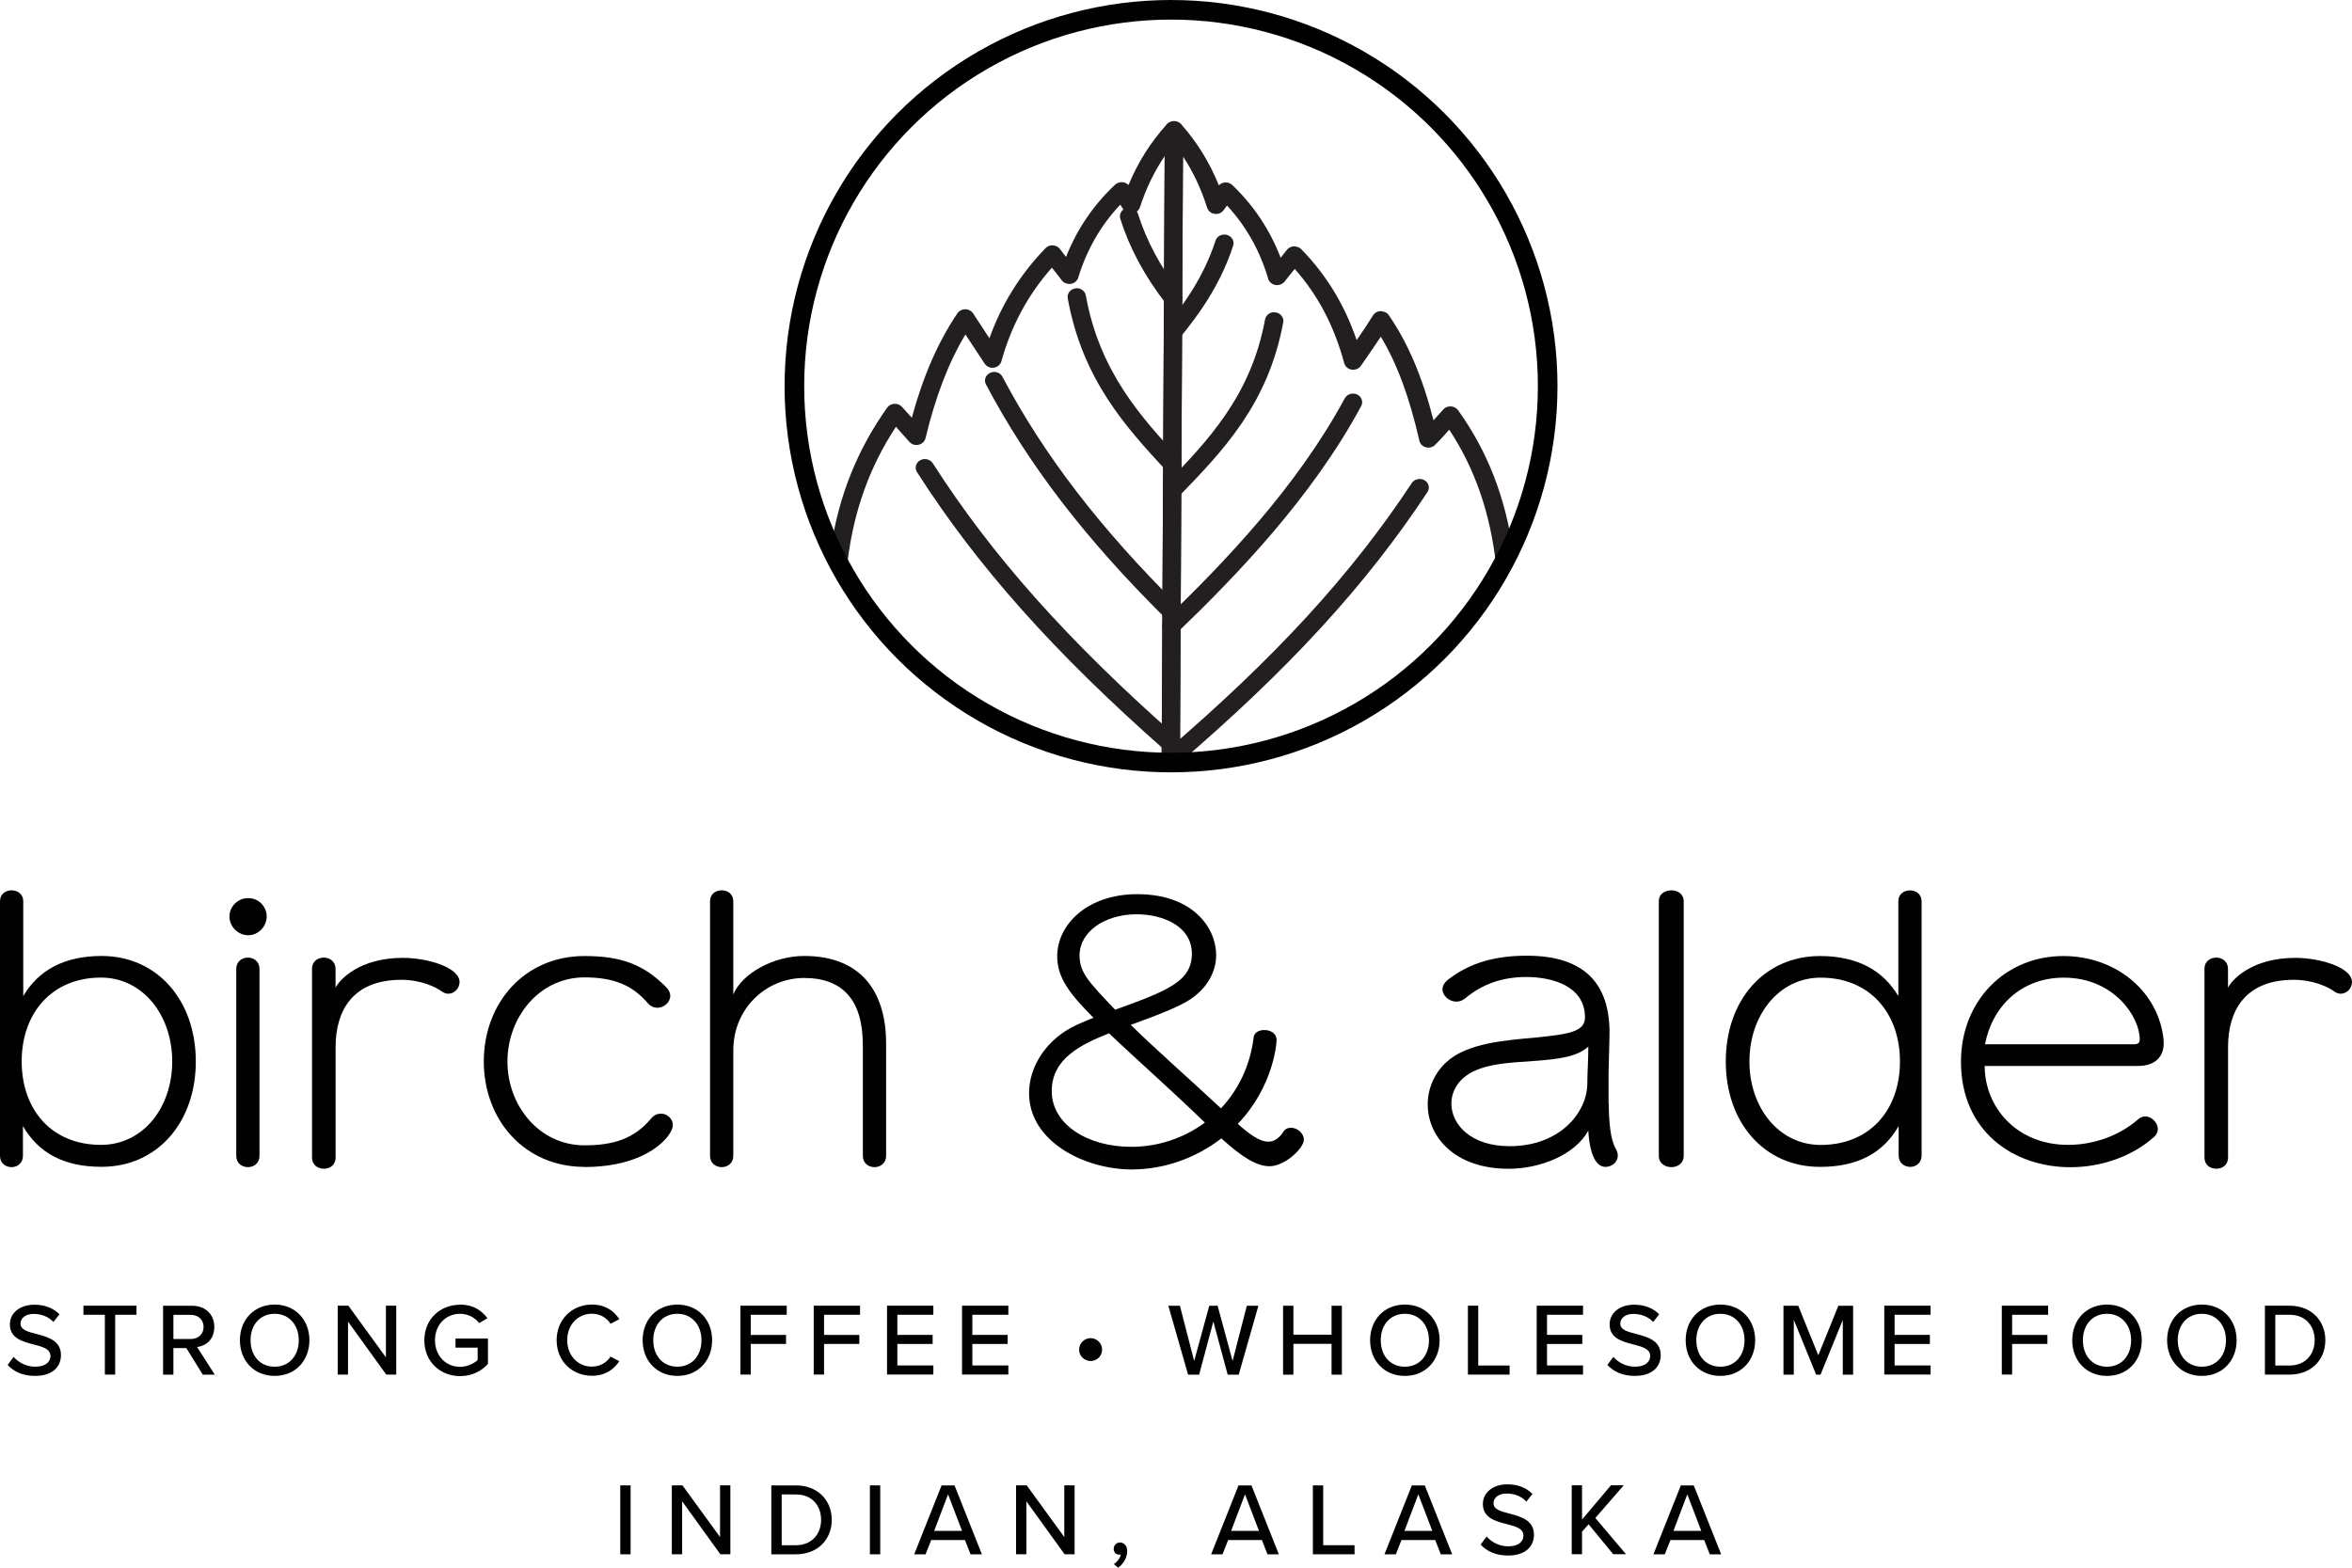 <?xml version="1.0" encoding="UTF-8"?>
<svg id="Layer_1" data-name="Layer 1" xmlns="http://www.w3.org/2000/svg" xmlns:xlink="http://www.w3.org/1999/xlink" viewBox="0 0 360 240.01">
  <defs>
    <style>
      .cls-1 {
        fill: none;
        stroke: #010101;
        stroke-miterlimit: 10;
        stroke-width: 3px;
      }

      .cls-2 {
        clip-path: url(#clippath);
      }

      .cls-3 {
        fill: #231f20;
      }

      .cls-4 {
        fill: #010101;
      }
    </style>
    <clipPath id="clippath">
      <ellipse class="cls-1" cx="179.24" cy="59.12" rx="57.65" ry="57.62"/>
    </clipPath>
  </defs>
  <g>
    <g>
      <path class="cls-4" d="M0,137.98c0-1.14,.89-1.68,1.78-1.68s1.78,.55,1.78,1.68v14.51c2.33-3.96,6.29-6.14,11.99-6.14,8.47,0,14.42,6.74,14.42,16.14s-5.94,16.14-14.42,16.14c-5.8,0-9.66-2.13-12.04-6.24v4.56c0,1.14-.89,1.73-1.73,1.73-.89,0-1.78-.59-1.78-1.73v-38.97Zm26.36,24.51c0-7.08-4.51-12.83-10.9-12.83-7.58,0-12.14,5.5-12.14,12.83s4.51,12.78,12.14,12.78c6.39,0,10.9-5.65,10.9-12.78Z"/>
      <path class="cls-4" d="M35.12,140.31c0-1.54,1.29-2.82,2.88-2.82s2.82,1.29,2.82,2.82-1.29,2.87-2.82,2.87-2.88-1.29-2.88-2.87Zm1.04,8.02c0-1.14,.89-1.73,1.78-1.73s1.78,.59,1.78,1.73v28.62c0,1.14-.89,1.73-1.78,1.73s-1.78-.59-1.78-1.73v-28.62Z"/>
      <path class="cls-4" d="M47.75,148.33c0-1.14,.89-1.73,1.83-1.73,.89,0,1.78,.59,1.78,1.73v2.87c.64-1.24,3.67-4.56,10.31-4.56,3.72,0,8.67,1.44,8.67,3.71,0,.94-.79,1.78-1.73,1.78-.3,0-.64-.1-.99-.35-.84-.64-3.17-1.78-6.19-1.78-7.58,0-10.06,4.9-10.06,10.25v16.94c0,1.19-.89,1.73-1.78,1.73-.94,0-1.83-.54-1.83-1.73v-28.87Z"/>
      <path class="cls-4" d="M89.46,178.64c-9.22,0-15.41-7.23-15.41-16.14s6.19-16.14,15.41-16.14c5.6,0,9.07,1.29,12.49,4.75,.45,.45,.64,.89,.64,1.34,0,.99-.94,1.83-1.98,1.83-.49,0-1.04-.2-1.49-.74-2.33-2.72-5.2-3.91-9.66-3.91-6.94,0-11.79,6.14-11.79,12.88s4.85,12.83,11.79,12.83c4.51,0,7.63-1.04,10.21-4.11,.45-.55,.99-.74,1.49-.74,.99,0,1.83,.79,1.83,1.78,0,1.54-3.76,6.39-13.53,6.39Z"/>
      <path class="cls-4" d="M132.06,159.92c0-6.74-3.02-10.2-8.97-10.2s-10.85,4.8-10.85,11.04v16.19c0,1.14-.89,1.73-1.78,1.73s-1.78-.59-1.78-1.73v-38.97c0-1.14,.89-1.68,1.78-1.68s1.78,.55,1.78,1.68v14.26c1.34-3.22,6.15-5.89,10.85-5.89,8.52,0,12.54,5.25,12.54,13.42v17.18c0,1.14-.89,1.73-1.78,1.73s-1.78-.59-1.78-1.73v-17.04Z"/>
      <path class="cls-4" d="M173.32,179.04c-7.38,0-15.81-4.31-15.81-11.69,0-4.21,2.78-8.37,7.29-10.45,.79-.35,1.68-.74,2.57-1.09-3.81-3.81-5.55-6.24-5.55-9.41,0-4.9,4.66-9.51,12.24-9.51,8.57,0,12.09,5.2,12.09,9.31,0,3.02-1.88,5.89-5.35,7.58-2.38,1.19-5.05,2.13-7.73,3.12,4.11,4.01,8.92,8.22,13.82,12.78,2.58-2.77,4.46-6.44,5-10.9,.1-.74,.84-1.09,1.63-1.09,.94,0,1.88,.5,1.88,1.54,0,.35-.4,7.03-5.94,12.83,1.83,1.63,3.37,2.72,4.66,2.72,.84,0,1.63-.45,2.33-1.54,.3-.45,.74-.59,1.14-.59,.99,0,1.98,.84,1.98,1.83,0,1.29-2.88,4.06-5.25,4.06-1.98,0-4.21-1.39-7.38-4.26-3.96,3.07-8.87,4.75-13.62,4.75Zm-3.57-20.85c-4.31,1.73-8.77,3.86-8.77,8.86s5.35,8.52,12.19,8.52c4.01,0,7.98-1.29,11.25-3.71-5.15-5-10.36-9.56-14.67-13.67Zm12.68-12.18c0-4.31-4.56-6.04-8.47-6.04-4.86,0-8.72,2.67-8.72,6.29,0,2.62,1.34,4.01,5.45,8.32,7.93-2.87,11.74-4.31,11.74-8.57Z"/>
      <path class="cls-4" d="M246.23,168.89c.05,2.97,.25,5.55,1.09,6.98,.2,.35,.3,.69,.3,1.04,0,1.04-.94,1.73-1.88,1.73-2.23,0-2.58-4.36-2.63-5.55-2.08,3.76-7.43,5.84-12.19,5.84-8.32,0-12.39-4.95-12.39-9.85,0-2.33,.94-4.7,2.82-6.44,3.17-2.97,9.02-3.37,13.77-3.81,5-.5,7.48-.89,7.48-3.07,0-4.85-5.1-6.19-8.97-6.19-3.62,0-6.69,1.04-9.37,3.27-.4,.35-.89,.5-1.34,.5-1.09,0-2.13-.89-2.13-1.88,0-.5,.25-.99,.79-1.44,3.42-2.67,7.33-3.71,12.14-3.71,8.82,0,12.64,4.31,12.64,11.79v.15l-.15,5.94v4.7Zm-3.27-3.22c0-1.44,.15-3.32,.15-5.45-1.68,1.58-4.71,1.93-7.98,2.18-4.16,.3-8.72,.4-11.25,2.72-1.14,1.04-1.73,2.43-1.73,3.81,0,3.22,2.97,6.54,8.92,6.54,7.63,0,11.89-5.1,11.89-9.66v-.15Z"/>
      <path class="cls-4" d="M253.9,137.98c0-1.14,.94-1.68,1.93-1.68,.94,0,1.88,.55,1.88,1.68v38.97c0,1.14-.94,1.73-1.88,1.73-.99,0-1.93-.59-1.93-1.73v-38.97Z"/>
      <path class="cls-4" d="M290.61,172.4c-2.38,4.11-6.24,6.24-12.04,6.24-8.47,0-14.42-6.69-14.42-16.14s5.95-16.14,14.42-16.14c5.7,0,9.66,2.18,11.99,6.14v-14.51c0-1.14,.89-1.68,1.78-1.68s1.78,.55,1.78,1.68v38.92c0,1.14-.89,1.73-1.73,1.73-.89,0-1.78-.59-1.78-1.73v-4.51Zm.2-9.9c0-7.33-4.56-12.83-12.14-12.83-6.39,0-10.9,5.75-10.9,12.83s4.51,12.78,10.9,12.78c7.63,0,12.14-5.45,12.14-12.78Z"/>
      <path class="cls-4" d="M331.18,159.72c0,1.98-1.24,3.47-3.92,3.47h-23.48c0,6.24,4.8,12.08,12.78,12.08,3.86,0,7.83-1.39,10.7-3.91,.35-.3,.74-.45,1.09-.45,.99,0,1.93,.99,1.93,1.93,0,.45-.2,.89-.6,1.24-3.42,3.02-8.12,4.61-12.78,4.61-8.72,0-16.75-5.5-16.75-16.14,0-9.41,6.84-16.19,15.66-16.19,8.13,0,14.67,5.5,15.36,12.92v.45Zm-4.56,.15c.79,0,.89-.35,.89-.79,0-3.32-3.86-9.41-11.64-9.41-6.49,0-10.95,4.41-12.04,10.2h22.79Z"/>
      <path class="cls-4" d="M337.41,148.33c0-1.14,.89-1.73,1.83-1.73,.89,0,1.78,.59,1.78,1.73v2.87c.64-1.24,3.67-4.56,10.31-4.56,3.72,0,8.67,1.44,8.67,3.71,0,.94-.79,1.78-1.73,1.78-.3,0-.64-.1-.99-.35-.84-.64-3.17-1.78-6.19-1.78-7.58,0-10.06,4.9-10.06,10.25v16.94c0,1.19-.89,1.73-1.78,1.73-.94,0-1.83-.54-1.83-1.73v-28.87Z"/>
    </g>
    <g>
      <g class="cls-2">
        <g>
          <g>
            <path class="cls-3" d="M179.03,152.14s-.05,0-.08,0c-19.55-1.88-36.14-7.19-49.28-15.77-.21-.14-.32-.36-.29-.58,.03-.22,.2-.42,.44-.5,.57-.21,1.14-.39,1.71-.53-3.63-2.15-6.65-4.66-9.19-7.64-.14-.17-.18-.39-.1-.59,.09-.19,.28-.35,.51-.4,.81-.17,1.61-.28,2.41-.38-3.36-4.72-5.5-10.4-6.33-16.9-.03-.2,.06-.41,.24-.55,.18-.14,.44-.19,.65-.14,.83,.19,1.72,.37,2.64,.55-1.72-7.64-1.55-15.77,.5-24.81,.04-.19,.18-.35,.38-.44,.19-.1,.42-.1,.63,0,.79,.32,1.58,.6,2.37,.89,.49,.18,.99,.36,1.48,.55,1.13-8.3,3.96-15.54,8.63-22.1,.13-.17,.34-.29,.57-.3,.24,0,.46,.08,.61,.24l.45,.49c.65,.72,1.3,1.44,1.92,2.12,1.75-6.86,4.12-12.44,7.22-17.02,.13-.2,.36-.31,.62-.31h0c.25,0,.49,.12,.62,.31,.74,1.11,1.44,2.18,2.14,3.25,.38,.59,.76,1.17,1.14,1.76,1.83-5.7,4.74-10.58,8.89-14.89,.14-.15,.35-.24,.59-.22,.23,.01,.44,.12,.56,.29,.44,.58,.87,1.12,1.3,1.66,.13,.17,.27,.34,.41,.51,1.63-4.63,4.24-8.64,7.76-11.93,.16-.15,.4-.23,.63-.19,.23,.03,.44,.16,.54,.35,.17,.31,.37,.59,.57,.88,1.46-3.94,3.5-7.32,6.21-10.3,.19-.21,.52-.3,.8-.2,.29,.09,.49,.33,.49,.6l-.66,131.64c0,.18-.09,.35-.24,.47-.14,.1-.3,.16-.48,.16Zm-47.41-16.1c12.58,7.93,28.28,12.89,46.7,14.76l.64-129c-2.24,2.82-3.92,6.02-5.13,9.72-.09,.25-.34,.43-.63,.45-.32,.04-.58-.12-.72-.35-.2-.36-.44-.69-.67-1.01-.08-.12-.17-.23-.25-.35-3.34,3.33-5.75,7.38-7.18,12.06-.07,.24-.3,.42-.58,.46-.28,.03-.57-.07-.72-.27-.42-.56-.84-1.08-1.26-1.61-.26-.33-.52-.65-.78-.98-4.03,4.37-6.79,9.36-8.43,15.22-.07,.25-.31,.44-.6,.48-.3,.04-.58-.09-.73-.31-.7-1.05-1.36-2.07-2.03-3.09-.49-.76-.99-1.52-1.5-2.29-2.91,4.57-5.13,10.15-6.76,17.01-.06,.24-.27,.43-.55,.48-.28,.06-.56-.03-.74-.23-.81-.93-1.73-1.93-2.65-2.96-4.39,6.42-7.01,13.52-8,21.66-.02,.2-.16,.38-.36,.48-.19,.1-.44,.12-.66,.02-.78-.31-1.56-.6-2.34-.88-.53-.19-1.05-.38-1.58-.59-1.94,8.93-1.97,16.95-.1,24.49,.05,.21-.02,.43-.2,.58-.18,.15-.44,.21-.67,.17-.94-.19-1.88-.38-2.76-.56,.95,6.31,3.17,11.78,6.61,16.28,.14,.18,.16,.41,.06,.61-.11,.2-.32,.34-.57,.36-.78,.08-1.53,.16-2.28,.28,2.6,2.87,5.71,5.27,9.48,7.31,.25,.14,.38,.38,.33,.64-.04,.25-.26,.46-.54,.52-.66,.14-1.27,.28-1.84,.44Z"/>
            <path class="cls-3" d="M179.03,152.83h-.04s.04-.69,.04-.69l-.05,.69c-19.76-1.9-36.45-7.24-49.68-15.89-.43-.28-.66-.76-.59-1.25,.07-.48,.41-.89,.88-1.06,.09-.03,.18-.07,.28-.1-3.12-2-5.76-4.3-8.05-6.98-.31-.37-.39-.86-.21-1.29,.18-.42,.55-.71,1-.81,.42-.09,.87-.17,1.35-.24-3.06-4.63-5.02-10.1-5.81-16.27-.06-.44,.12-.89,.5-1.18,.35-.27,.83-.37,1.25-.26,.49,.11,1.02,.22,1.57,.33-1.5-7.45-1.27-15.34,.72-24.08,.09-.4,.38-.74,.77-.91,.34-.18,.78-.18,1.18-.01,.74,.3,1.49,.57,2.24,.84l.55,.2c.08,.03,.16,.06,.24,.09,1.22-8.06,4.05-15.12,8.63-21.56,.25-.35,.66-.56,1.1-.58,.46-.04,.87,.16,1.15,.46l1.51,1.67c1.74-6.38,4.03-11.62,6.99-16,.26-.38,.7-.61,1.19-.61h0c.48,0,.94,.24,1.19,.62,.74,1.11,1.44,2.18,2.14,3.26l.37,.57c1.87-5.23,4.69-9.76,8.59-13.8,.29-.31,.72-.47,1.14-.43,.42,.02,.81,.23,1.06,.56,.31,.41,.62,.81,.94,1.21,1.68-4.26,4.21-7.97,7.51-11.06,.33-.3,.79-.44,1.22-.37,.32,.04,.62,.2,.83,.43,1.45-3.51,3.38-6.56,5.86-9.29,.38-.42,1.02-.58,1.55-.38,.55,.16,.94,.67,.94,1.25l-.66,131.64c0,.39-.19,.76-.51,1.01-.26,.2-.57,.3-.91,.3Zm-.03-1.38s.01,0,.02,0v.69s0-.69,0-.69c.03,0,.05,0,.06-.01l.63-131.57s-.05,.05-.07,.08l-.65,131.5Zm-45.61-15.13c12.07,7.26,26.94,11.87,44.24,13.72l.63-126.13c-1.58,2.33-2.83,4.9-3.78,7.82-.18,.53-.67,.89-1.24,.93-.51,.07-1.07-.2-1.36-.69-.13-.22-.27-.43-.41-.64-2.97,3.14-5.13,6.9-6.44,11.19-.15,.49-.6,.86-1.14,.94-.56,.06-1.08-.15-1.37-.54-.41-.55-.83-1.07-1.24-1.59l-.28-.35c-3.66,4.15-6.2,8.85-7.73,14.34-.15,.52-.61,.9-1.17,.97-.56,.07-1.1-.18-1.39-.62-.59-.89-1.17-1.76-1.74-2.64l-1.2-1.83c-2.6,4.34-4.6,9.56-6.11,15.89-.12,.5-.54,.89-1.08,1-.5,.12-1.04-.05-1.39-.45-.64-.73-1.34-1.5-2.06-2.3-4.04,6.14-6.46,12.9-7.4,20.63-.04,.42-.32,.8-.73,1.01-.37,.2-.84,.21-1.24,.04-.76-.3-1.53-.58-2.3-.86l-.45-.17c-.13-.05-.26-.09-.38-.14-1.75,8.51-1.73,16.17,.06,23.39,.11,.47-.05,.95-.41,1.27-.35,.29-.81,.4-1.24,.32-.61-.12-1.21-.24-1.8-.36,1.01,5.78,3.13,10.82,6.32,14.99,.31,.39,.35,.91,.12,1.36-.21,.4-.63,.68-1.11,.72-.32,.03-.63,.07-.92,.1,2.35,2.39,5.1,4.42,8.38,6.2,.51,.28,.78,.82,.68,1.36-.09,.53-.51,.95-1.08,1.06-.07,.02-.15,.03-.22,.05Zm-3.28-.42s-.03,.01-.05,.02c2.01,1.29,4.1,2.51,6.27,3.65-1.74-.93-3.44-1.92-5.08-2.95l-1.14-.72Zm1.65-1.82s.08,.05,.12,.07l1.35,.8s.06-.01,.09-.02c-.53-.27-1.05-.55-1.56-.85Zm-8.82-7.31s-.03,0-.04,0c.78,.89,1.6,1.74,2.48,2.55-.58-.56-1.15-1.13-1.69-1.73l-.75-.83Zm-3.37-17.95c.76,6.3,2.85,11.88,6.15,16.51l.61,.85s.01,0,.02,0c-3.41-4.47-5.68-10.06-6.64-16.48l-.13-.88s0,0,0,0Zm3.67,.65h.04c-1.7-7.02-1.79-14.51-.23-22.79-1.56,7.87-1.55,15.06-.02,21.87l.21,.92Zm9.96-40.09c-2.21,4.31-3.7,8.91-4.54,13.92,.87-5,2.37-9.61,4.54-13.92Zm12.08-16.56c-1.61,3.03-2.95,6.44-4.06,10.29,1.15-3.84,2.49-7.25,4.06-10.29Zm2.5-4.11l2.33,3.56c.57,.87,1.14,1.74,1.74,2.64,0,0,0,0,0,0l-1.93-2.95c-.7-1.07-1.4-2.14-2.13-3.24,0,0,0,0,0,.01Zm8.28-3.39c-1.12,1.8-2.07,3.7-2.86,5.7,.81-2,1.76-3.9,2.86-5.7Zm7.19-3.72c.12,.16,.24,.32,.36,.48,0,0,0,0,0,0l-.37-.47Zm-.43-.55s.05,.06,.07,.09l-.07-.09Zm-1.7-2.13l.84,1.06c-.28-.35-.55-.7-.83-1.07h-.01Zm6.21-4.61c-.99,1.47-1.84,3.04-2.56,4.7,.73-1.66,1.58-3.23,2.56-4.7Zm4.35-5.04l.67,.94c.29,.41,.51,.73,.71,1.07,0-.02,.01-.04,.02-.05l-.74-1.05c-.22-.31-.43-.61-.61-.94-.01,.01-.03,.02-.04,.04Zm5.84-6.74c-1.45,1.98-2.62,4.12-3.58,6.46,.99-2.35,2.17-4.49,3.58-6.46Z"/>
          </g>
          <g>
            <path class="cls-3" d="M179.05,148.22c-.28,0-.55-.15-.67-.39-.15-.32,.02-.69,.39-.82,19.92-7.12,38.79-18.16,54.57-31.93,.28-.25,.74-.24,1.02,0,.28,.25,.28,.65,0,.89-15.91,13.89-34.94,25.02-55.04,32.2-.09,.03-.18,.05-.28,.05Z"/>
            <path class="cls-3" d="M179.05,148.91h0c-.56,0-1.06-.31-1.28-.79-.15-.32-.16-.68-.03-1.01,.14-.35,.44-.62,.81-.75,19.85-7.09,38.64-18.09,54.35-31.8,.53-.48,1.38-.48,1.93,0,.28,.24,.44,.59,.44,.96,0,.37-.16,.72-.44,.97-15.98,13.95-35.09,25.13-55.26,32.33-.15,.06-.32,.09-.51,.09Zm0-1.27s-.03,.01-.04,.01l.04,.57v-.58Z"/>
          </g>
          <g>
            <path class="cls-3" d="M179.1,137.24c-.2,0-.41-.08-.55-.22-.25-.27-.22-.67,.09-.89,20.57-15.15,36.78-29.01,51.02-43.63,.26-.28,.71-.3,1.02-.07,.31,.23,.35,.62,.09,.89-14.29,14.68-30.55,28.59-51.19,43.79-.13,.1-.3,.15-.47,.15Z"/>
            <path class="cls-3" d="M179.11,137.92h-.01c-.4,0-.78-.16-1.04-.44-.26-.27-.39-.64-.35-1,.03-.36,.23-.7,.53-.93,20.54-15.12,36.72-28.97,50.93-43.56,.48-.52,1.33-.58,1.92-.14,.3,.22,.5,.57,.53,.93,.03,.36-.1,.72-.36,.98-14.32,14.71-30.61,28.65-51.27,43.86-.25,.18-.55,.28-.87,.28Z"/>
          </g>
          <g>
            <path class="cls-3" d="M179.21,116.77c-.18,0-.37-.06-.51-.19-.28-.25-.28-.65,0-.89,16.96-14.53,28.67-27.28,37.96-41.37,.2-.31,.64-.4,.99-.23,.35,.18,.47,.56,.26,.86-9.36,14.19-21.14,27.03-38.2,41.64-.14,.12-.32,.18-.51,.18Z"/>
            <path class="cls-3" d="M179.21,117.46h0c-.37,0-.72-.13-.98-.37-.28-.24-.44-.59-.43-.96,0-.37,.17-.72,.46-.96,16.91-14.48,28.58-27.2,37.83-41.22,.39-.59,1.21-.8,1.87-.47,.35,.18,.61,.49,.7,.84,.09,.35,.03,.71-.17,1.01-9.39,14.24-21.22,27.13-38.33,41.78-.26,.22-.59,.35-.95,.35Zm-.06-1.25h0s0,0,0,0Zm38.19-41.63c-3.1,4.68-6.44,9.21-10.15,13.69,3.72-4.49,7.06-9.02,10.15-13.69Z"/>
          </g>
          <g>
            <path class="cls-3" d="M179.31,96.43c-.17,0-.34-.05-.48-.16-.3-.24-.32-.63-.05-.89,8.99-8.66,20.27-20.36,27.66-34.07,.18-.32,.61-.45,.96-.3,.36,.15,.52,.53,.35,.84-7.48,13.86-18.84,25.66-27.9,34.38-.15,.14-.34,.21-.54,.21Z"/>
            <path class="cls-3" d="M179.31,97.12h0c-.34,0-.65-.11-.91-.31-.3-.24-.48-.58-.5-.95-.02-.36,.13-.72,.4-.98,8.96-8.63,20.18-20.28,27.53-33.9,.34-.62,1.14-.89,1.82-.62,.37,.15,.65,.44,.77,.79,.12,.34,.1,.7-.07,1.01-7.54,13.97-18.94,25.8-28.03,34.56-.27,.26-.63,.4-1.02,.4Zm0-1.3s-.04,.04-.06,.06l.06,.56v-.62Zm27.83-34.3l-.11,.13c-3.72,6.89-8.41,13.28-13.3,19.04,4.93-5.78,9.66-12.21,13.42-19.17Z"/>
          </g>
          <g>
            <path class="cls-3" d="M179.41,75.71c-.16,0-.33-.05-.46-.15-.31-.22-.35-.62-.09-.89,6.51-6.73,13.24-13.69,15.44-25.64,.06-.35,.44-.64,.82-.52,.4,.05,.67,.38,.6,.72-2.26,12.29-9.12,19.39-15.76,26.25-.14,.15-.35,.22-.55,.22Z"/>
            <path class="cls-3" d="M179.42,76.4h-.01c-.32,0-.62-.1-.87-.29-.3-.22-.5-.56-.53-.93-.03-.36,.1-.72,.37-.99,6.43-6.65,13.09-13.54,15.25-25.28,.07-.37,.3-.7,.63-.91,.32-.2,.71-.25,1.07-.15,.29,.03,.65,.24,.87,.55,.2,.28,.28,.63,.21,.96-2.3,12.5-9.23,19.67-15.94,26.6-.26,.27-.64,.43-1.04,.43Zm0-1.31s-.04,.04-.06,.06l.05,.56v-.62Zm15.63-25.98c-1.48,7.82-4.8,13.52-8.74,18.39,3.96-4.88,7.3-10.57,8.74-18.39Z"/>
          </g>
          <g>
            <path class="cls-3" d="M179.53,51.46c-.14,0-.29-.04-.42-.12-.32-.2-.4-.6-.16-.88,2.63-3.2,5.88-7.62,7.76-13.41,.11-.33,.51-.51,.89-.44,.38,.1,.61,.45,.5,.78-1.94,5.98-5.29,10.51-7.98,13.8-.14,.17-.36,.26-.59,.26Z"/>
            <path class="cls-3" d="M179.53,52.15h0c-.28,0-.55-.08-.78-.23-.33-.21-.55-.53-.61-.9-.06-.36,.05-.72,.28-1,2.59-3.16,5.8-7.52,7.63-13.18,.21-.66,.93-1.05,1.68-.9,.42,.11,.74,.35,.92,.68,.17,.31,.21,.66,.1,.99-1.98,6.09-5.37,10.7-8.11,14.03-.26,.32-.68,.51-1.12,.51Zm0-1.31s-.03,.04-.05,.06l.05,.57v-.63Zm7.92-13.65c-1.89,5.66-4.97,10-7.56,13.21,2.6-3.21,5.73-7.56,7.56-13.21Z"/>
          </g>
          <g>
            <path class="cls-3" d="M179.05,147.34c-.12,0-.24-.03-.35-.08-16.55-8.24-36.05-18.59-55.17-32.93-.3-.23-.34-.63-.08-.89,.26-.27,.72-.3,1.02-.07,19.03,14.27,38.45,24.59,54.94,32.8,.35,.17,.47,.55,.27,.86-.13,.21-.38,.32-.63,.32Z"/>
            <path class="cls-3" d="M179.05,148.03c-.24,0-.47-.06-.67-.16-16.56-8.24-36.09-18.61-55.26-32.99-.31-.23-.5-.57-.53-.94-.03-.36,.11-.72,.37-.98,.51-.52,1.35-.57,1.93-.13,18.95,14.22,38.35,24.53,54.83,32.73,.35,.17,.61,.48,.7,.84,.1,.35,.03,.71-.17,1.02-.24,.39-.69,.63-1.2,.63h0Zm-7.97-5.39c2.71,1.39,5.35,2.72,7.93,4.01h.05s.05,0,.06,0c-2.61-1.28-5.29-2.61-8.03-4.01Z"/>
          </g>
          <g>
            <path class="cls-3" d="M179.11,135.85c-.17,0-.33-.05-.47-.15-21.23-16.14-37.02-30-51.17-44.93-.26-.27-.22-.67,.09-.89,.3-.22,.76-.18,1.02,.08,14.1,14.87,29.84,28.68,51.01,44.78,.3,.23,.33,.63,.07,.89-.15,.14-.34,.22-.55,.21Z"/>
            <path class="cls-3" d="M179.12,136.53h0c-.32,0-.63-.1-.88-.29-21.27-16.17-37.08-30.05-51.26-45-.26-.26-.38-.63-.35-.99,.03-.37,.23-.71,.55-.93,.57-.43,1.41-.36,1.91,.17,14.07,14.84,29.78,28.63,50.93,44.7,.3,.23,.49,.57,.51,.94,.03,.36-.11,.72-.37,.99-.27,.27-.64,.42-1.03,.42Zm-19.1-16.46c5.86,4.86,12.16,9.84,19.03,15.07h.06s.05,0,.06,0c-6.92-5.21-13.26-10.2-19.16-15.07Z"/>
          </g>
          <g>
            <path class="cls-3" d="M179.22,114.5c-.18,0-.37-.06-.51-.19-16.91-14.92-28.56-28-37.78-42.4-.2-.3-.07-.69,.28-.86,.34-.18,.79-.07,.98,.24,9.16,14.29,20.74,27.28,37.55,42.12,.28,.25,.28,.65,0,.9-.14,.12-.33,.18-.51,.18Z"/>
            <path class="cls-3" d="M179.22,115.18h0c-.35,0-.69-.13-.95-.35-16.96-14.97-28.65-28.09-37.91-42.55-.19-.3-.25-.67-.16-1.01,.1-.36,.36-.67,.71-.84,.64-.33,1.49-.11,1.87,.5,9.12,14.23,20.66,27.18,37.42,41.96,.28,.26,.44,.61,.44,.97,0,.36-.17,.71-.45,.96-.27,.23-.61,.35-.97,.35Zm-37.61-43.51c9.09,14.22,20.7,27.25,37.55,42.12l.06,.7v-.69s.06,0,.07-.02c-16.86-14.73-28.48-27.76-37.68-42.12Z"/>
          </g>
          <g>
            <path class="cls-3" d="M179.32,94.28c-.2,0-.4-.07-.54-.21-12.16-12.06-20.82-23.34-27.26-35.54-.17-.31-.01-.69,.35-.83,.35-.15,.79,0,.96,.31,6.38,12.07,14.97,23.27,27.03,35.22,.27,.26,.24,.66-.06,.89-.14,.11-.31,.16-.48,.16Z"/>
            <path class="cls-3" d="M179.32,94.97h0c-.39,0-.77-.16-1.03-.42-12.2-12.1-20.9-23.44-27.38-35.7-.17-.31-.19-.69-.07-1.02,.13-.35,.41-.63,.78-.78,.66-.29,1.49-.01,1.82,.64,6.35,12,14.9,23.14,26.9,35.05,.26,.26,.4,.61,.38,.98-.02,.37-.2,.71-.5,.95-.26,.2-.58,.3-.91,.3Zm-27.1-36.64c6.31,12.01,14.93,23.25,27.04,35.25l.05,.7v-.69s.06,0,.06-.02c-12.11-11.87-20.74-23.11-27.16-35.25Z"/>
          </g>
          <g>
            <path class="cls-3" d="M179.43,71.67c-.21,0-.42-.08-.56-.23-5.88-6.38-12.56-13.61-14.77-25.89-.06-.34,.21-.66,.6-.72,.38-.09,.77,.18,.82,.53,2.15,11.94,8.7,19.04,14.47,25.29,.25,.27,.2,.67-.11,.89-.13,.09-.3,.14-.46,.14Z"/>
            <path class="cls-3" d="M179.44,72.36c-.4,.05-.8-.16-1.07-.45-5.96-6.46-12.7-13.77-14.94-26.24-.06-.33,.02-.68,.22-.96,.22-.3,.57-.51,.96-.56,.31-.07,.7,0,1.01,.21,.31,.21,.52,.53,.58,.88,2.11,11.74,8.58,18.75,14.3,24.94,.25,.27,.37,.63,.33,.99-.04,.37-.24,.7-.55,.92-.25,.17-.55,.26-.85,.26Zm-14.59-26.88c2.1,12.03,8.69,19.18,14.52,25.49l.07,.02h0s.05,0,.06-.02c-5.85-6.18-12.47-13.35-14.65-25.49Z"/>
          </g>
          <g>
            <path class="cls-3" d="M179.56,46.28c-.23,0-.46-.1-.6-.28-3.2-4.16-5.43-8.32-6.83-12.73-.1-.34,.12-.68,.51-.78,.38-.07,.78,.1,.89,.44,1.35,4.27,3.52,8.31,6.63,12.35,.22,.29,.14,.68-.19,.88-.12,.07-.27,.11-.41,.11Z"/>
            <path class="cls-3" d="M179.56,46.97h-.01c-.45,0-.87-.21-1.14-.54-3.25-4.23-5.52-8.46-6.94-12.94-.1-.34-.07-.69,.11-1,.18-.32,.51-.56,.89-.66,.78-.15,1.5,.24,1.71,.91,1.33,4.19,3.46,8.16,6.52,12.14,.22,.29,.31,.66,.24,1.02-.07,.36-.3,.68-.63,.87-.23,.13-.49,.2-.75,.2Zm-6.69-13.82c1.29,4.24,3.48,8.34,6.63,12.43h.06s.04,0,.06,0c-3.17-3.98-5.37-8.09-6.75-12.43Z"/>
          </g>
          <g>
            <path class="cls-3" d="M178.96,166.54c-.4,0-.72-.29-.72-.63l.73-146.04c0-.27,.2-.51,.49-.59,.28-.1,.61,0,.8,.21,2.68,3.02,4.69,6.43,6.12,10.41,.21-.3,.39-.6,.57-.92,.11-.18,.31-.31,.54-.34,.23-.03,.47,.05,.63,.2,3.49,3.33,6.06,7.36,7.64,12.01,.14-.17,.28-.34,.41-.5,.44-.54,.88-1.08,1.32-1.65,.13-.16,.33-.27,.56-.28,.22,0,.44,.07,.59,.22,4.07,4.18,6.95,9.09,8.75,15,.12-.17,.23-.34,.35-.51,1.04-1.51,2.03-2.94,2.96-4.46,.12-.2,.36-.32,.62-.33,.29,.04,.5,.11,.64,.3,3.06,4.42,5.31,9.9,7.07,17.15,.39-.42,.76-.84,1.16-1.29,.4-.45,.8-.9,1.22-1.36,.14-.16,.37-.24,.6-.23,.23,.01,.44,.12,.57,.29,4.59,6.39,7.35,13.65,8.42,22.19,.49-.18,.99-.36,1.49-.53,.79-.28,1.59-.56,2.38-.87,.2-.08,.44-.08,.63,.02,.19,.09,.33,.25,.37,.44,1.97,9.06,2.05,17.18,.25,24.81,.92-.17,1.82-.35,2.65-.53,.21-.05,.47,0,.65,.14,.18,.14,.27,.34,.24,.54-.75,6.48-2.94,12.14-6.48,16.85,.79,.1,1.59,.22,2.38,.4,.23,.05,.42,.2,.5,.4,.08,.19,.05,.41-.09,.58-2.27,2.78-5.36,5.33-9.19,7.58,.53,.15,1.07,.32,1.62,.53,.24,.09,.4,.28,.43,.51,.03,.22-.08,.44-.29,.58-12.93,8.35-29.34,13.47-48.79,15.23l-.07,13.84c0,.35-.33,.63-.73,.63Zm1.44-144.74l-.64,129c18.59-1.7,34.34-6.5,46.85-14.29-.56-.17-1.13-.31-1.73-.46-.27-.07-.47-.28-.52-.52-.04-.25,.09-.49,.33-.63,3.91-2.14,7.07-4.56,9.44-7.22-.76-.13-1.52-.21-2.31-.3-.25-.03-.47-.17-.57-.37-.1-.2-.07-.44,.07-.62,3.63-4.48,5.91-9.93,6.78-16.21-.89,.18-1.83,.36-2.78,.53-.24,.04-.49-.02-.67-.17-.17-.15-.24-.38-.19-.58,1.94-7.52,1.99-15.53,.14-24.48-.53,.2-1.06,.38-1.59,.57-.78,.27-1.57,.55-2.35,.85-.21,.09-.46,.07-.66-.03-.2-.11-.34-.28-.36-.48-.93-8.37-3.47-15.49-7.77-21.74-.19,.21-.38,.42-.56,.63-.72,.82-1.41,1.59-2.17,2.34-.18,.18-.45,.27-.73,.19-.26-.06-.46-.25-.52-.49-1.64-7.21-3.74-12.68-6.55-17.06-.76,1.18-1.55,2.33-2.38,3.53-.41,.59-.83,1.2-1.24,1.8-.15,.22-.46,.35-.73,.31-.29-.04-.53-.23-.6-.48-1.63-6.07-4.34-11.09-8.27-15.32-.27,.33-.53,.66-.8,.99-.43,.52-.85,1.04-1.27,1.6-.16,.2-.45,.3-.72,.27-.28-.04-.51-.22-.58-.46-1.38-4.69-3.75-8.75-7.04-12.11-.29,.44-.61,.88-1,1.4-.16,.2-.45,.33-.72,.27-.28-.04-.5-.22-.58-.46-1.17-3.71-2.82-6.92-5.04-9.77Z"/>
            <path class="cls-3" d="M178.96,167.23h0c-.36,0-.7-.13-.96-.36-.28-.25-.44-.6-.44-.97l.73-146.04c0-.58,.4-1.08,.99-1.25,.48-.19,1.12-.02,1.51,.41,2.46,2.77,4.35,5.84,5.77,9.35,.22-.23,.53-.38,.86-.43,.42-.06,.87,.08,1.19,.38,3.28,3.13,5.77,6.87,7.41,11.14,.32-.4,.63-.79,.95-1.2,.24-.32,.64-.53,1.07-.55,.5,.02,.86,.17,1.12,.42,3.85,3.95,6.64,8.52,8.49,13.94,.88-1.27,1.71-2.5,2.5-3.78,.24-.4,.69-.65,1.19-.66,.46,.06,.91,.17,1.21,.59,2.94,4.26,5.14,9.41,6.87,16.13l.52-.59c.32-.37,.65-.73,.99-1.1,.27-.3,.7-.46,1.14-.45,.45,.03,.84,.24,1.09,.57,4.52,6.29,7.28,13.38,8.44,21.67,.08-.03,.16-.06,.24-.08l.45-.16c.79-.28,1.58-.55,2.36-.86,.38-.15,.81-.14,1.18,.04,.38,.17,.66,.52,.75,.92,1.9,8.76,2.06,16.65,.48,24.08,.55-.11,1.09-.21,1.6-.33,.41-.09,.88,.01,1.21,.26,.37,.29,.56,.73,.51,1.17-.72,6.16-2.71,11.62-5.94,16.24,.47,.08,.9,.16,1.31,.25,.44,.1,.81,.4,.98,.8,.19,.42,.11,.92-.19,1.29-2.06,2.52-4.77,4.85-8.08,6.95,.08,.03,.15,.06,.22,.08,.47,.18,.81,.59,.87,1.06,.06,.48-.16,.96-.59,1.24-12.88,8.32-29.18,13.46-48.48,15.28l-.07,13.21c0,.72-.64,1.31-1.41,1.31Zm.58-111.66l-.62,110.35,.03,.63v-.69h0s.06-.01,.06-.02l.05-15.03,.47-95.24Zm1.53-31.64l-.63,126.13c17.48-1.68,32.41-6.15,44.43-13.29l-.16-.04c-.53-.14-.94-.56-1.03-1.07-.08-.55,.18-1.07,.67-1.35,3.36-1.84,6.17-3.9,8.37-6.12-.29-.03-.58-.07-.87-.1-.58-.06-1-.35-1.21-.75-.22-.47-.16-.99,.15-1.37,3.36-4.15,5.54-9.16,6.49-14.92-.6,.12-1.21,.23-1.83,.35-.45,.08-.91-.04-1.24-.33-.37-.33-.52-.81-.41-1.27,1.86-7.21,1.96-14.87,.29-23.4-.16,.06-.32,.11-.48,.17l-.36,.13c-.78,.27-1.56,.55-2.33,.85-.39,.16-.85,.13-1.22-.06-.41-.21-.68-.6-.72-1.03-.88-7.93-3.23-14.71-7.16-20.68-.68,.77-1.39,1.58-2.18,2.34-.35,.36-.89,.5-1.4,.35-.49-.11-.88-.5-.99-.99-1.52-6.67-3.4-11.77-5.9-15.93-.58,.87-1.17,1.73-1.78,2.62l-1.26,1.82c-.3,.44-.85,.68-1.4,.6-.56-.08-1.01-.46-1.16-.98-1.53-5.68-4.01-10.42-7.58-14.44l-.29,.36c-.42,.52-.84,1.03-1.26,1.58-.31,.39-.82,.58-1.35,.53-.57-.09-1.02-.46-1.16-.96-1.26-4.29-3.38-8.06-6.3-11.21-.17,.23-.34,.47-.54,.73-.35,.45-.91,.65-1.43,.52-.47-.06-.91-.42-1.07-.91-.93-2.93-2.15-5.52-3.71-7.87Zm44.02,111.55s-.05,.03-.07,.04c.09,0,.18,0,.26,.02l-.19-.06Zm13.83-26.11l-.13,.92c-.9,6.41-3.23,11.97-6.93,16.55l.07-.05,.69-.92c3.47-4.61,5.61-10.17,6.35-16.51-.02,0-.03,0-.05,.01Zm-3.78-24.73l.15,.71c1.87,9.05,1.82,17.16-.15,24.79,.03,0,.05-.01,.08-.02l.24-1c1.77-7.53,1.69-15.54-.26-24.51-.02,0-.04,.01-.05,.02Zm-13.12-21.01l.44,.64c4.36,6.34,6.94,13.56,7.89,22.05,.02,0,.04-.02,.07-.03l-.1-.79c-1.05-8.43-3.77-15.58-8.29-21.88,0,0,0,0,0,0Zm-10.61-14.58l.54,.84c2.86,4.46,4.98,9.95,6.64,17.28,.02-.02,.04-.03,.06-.05l-.28-1.15c-1.74-7.17-3.95-12.55-6.96-16.91h0Zm-11.14-7.55c3.15,3.91,5.38,8.43,6.82,13.74l.06-.08-.4-1.31c-1.44-4.72-3.57-8.78-6.47-12.34Zm10.97,7.53c-.84,1.48-1.79,2.86-2.79,4.31l-.39,.56,.37-.5c.83-1.2,1.62-2.34,2.36-3.51l.54-.85s-.06,0-.09-.01Zm-21.08-16.96c2.38,2.97,4.15,6.4,5.28,10.23,.02-.02,.04-.05,.06-.07l-.39-1.14c-1.14-3.34-2.8-6.36-4.95-9.01Zm-9.47-11l.26,.33c2.26,2.91,3.94,6.17,5.15,9.98,.02-.02,.04-.04,.06-.06l-.42-1.18c-1.22-3.41-2.88-6.39-5.04-9.07Zm6.7,8.58c-.16,.21-.3,.43-.44,.64l-.23,.34c.17-.22,.31-.43,.44-.63l.23-.35Z"/>
          </g>
        </g>
      </g>
      <ellipse class="cls-1" cx="179.24" cy="59.12" rx="57.65" ry="57.62"/>
    </g>
  </g>
  <g>
    <path class="cls-4" d="M2.09,207.74c.71,.79,1.85,1.49,3.32,1.49,1.71,0,2.31-.87,2.31-1.63,0-1.11-1.2-1.42-2.55-1.77-1.69-.44-3.66-.93-3.66-3.08,0-1.74,1.53-3.01,3.74-3.01,1.63,0,2.91,.52,3.85,1.47l-.92,1.17c-.81-.86-1.92-1.23-3.06-1.23s-1.98,.6-1.98,1.49c0,.95,1.14,1.25,2.45,1.58,1.73,.46,3.74,1,3.74,3.24,0,1.65-1.14,3.18-3.99,3.18-1.88,0-3.26-.68-4.17-1.68l.9-1.22Z"/>
    <path class="cls-4" d="M16.05,201.28h-3.28v-1.39h8.12v1.39h-3.26v9.16h-1.58v-9.16Z"/>
    <path class="cls-4" d="M28.52,206.38h-1.98v4.07h-1.58v-10.55h4.45c2.01,0,3.39,1.3,3.39,3.24s-1.28,2.91-2.63,3.08l2.71,4.23h-1.84l-2.52-4.07Zm.68-5.09h-2.66v3.7h2.66c1.14,0,1.96-.74,1.96-1.85s-.82-1.85-1.96-1.85Z"/>
    <path class="cls-4" d="M42.04,199.72c3.15,0,5.32,2.33,5.32,5.46s-2.17,5.46-5.32,5.46-5.32-2.32-5.32-5.46,2.17-5.46,5.32-5.46Zm0,1.41c-2.26,0-3.69,1.72-3.69,4.05s1.42,4.05,3.69,4.05,3.69-1.74,3.69-4.05-1.46-4.05-3.69-4.05Z"/>
    <path class="cls-4" d="M53.27,202.34v8.1h-1.58v-10.55h1.63l5.75,7.91v-7.91h1.58v10.55h-1.53l-5.84-8.1Z"/>
    <path class="cls-4" d="M70.43,199.72c1.98,0,3.29,.9,4.18,2.09l-1.28,.74c-.6-.81-1.66-1.42-2.9-1.42-2.2,0-3.85,1.68-3.85,4.05s1.64,4.07,3.85,4.07c1.17,0,2.17-.57,2.68-1.04v-1.9h-3.39v-1.39h4.97v3.88c-1.01,1.12-2.47,1.87-4.26,1.87-3.02,0-5.48-2.18-5.48-5.47s2.45-5.46,5.48-5.46Z"/>
    <path class="cls-4" d="M85.2,205.18c0-3.24,2.41-5.46,5.41-5.46,2.07,0,3.37,1,4.19,2.23l-1.35,.71c-.55-.89-1.6-1.54-2.85-1.54-2.14,0-3.78,1.68-3.78,4.05s1.64,4.05,3.78,4.05c1.25,0,2.29-.65,2.85-1.54l1.35,.71c-.84,1.23-2.12,2.23-4.19,2.23-3.01,0-5.41-2.21-5.41-5.46Z"/>
    <path class="cls-4" d="M103.68,199.72c3.15,0,5.32,2.33,5.32,5.46s-2.17,5.46-5.32,5.46-5.32-2.32-5.32-5.46,2.17-5.46,5.32-5.46Zm0,1.41c-2.26,0-3.69,1.72-3.69,4.05s1.42,4.05,3.69,4.05,3.69-1.74,3.69-4.05-1.46-4.05-3.69-4.05Z"/>
    <path class="cls-4" d="M113.33,199.89h7.09v1.39h-5.51v3.08h5.4v1.39h-5.4v4.68h-1.58v-10.55Z"/>
    <path class="cls-4" d="M124.55,199.89h7.09v1.39h-5.51v3.08h5.4v1.39h-5.4v4.68h-1.58v-10.55Z"/>
    <path class="cls-4" d="M135.77,199.89h7.09v1.39h-5.51v3.08h5.4v1.39h-5.4v3.29h5.51v1.39h-7.09v-10.55Z"/>
    <path class="cls-4" d="M147.25,199.89h7.09v1.39h-5.51v3.08h5.4v1.39h-5.4v3.29h5.51v1.39h-7.09v-10.55Z"/>
    <path class="cls-4" d="M165.17,206.62c0-.97,.79-1.76,1.76-1.76s1.76,.79,1.76,1.76-.79,1.74-1.76,1.74-1.76-.79-1.76-1.74Z"/>
    <path class="cls-4" d="M185.72,202.3l-2.18,8.15h-1.69l-3.02-10.55h1.77l2.18,8.46,2.31-8.46h1.28l2.29,8.46,2.18-8.46h1.77l-3.01,10.55h-1.69l-2.2-8.15Z"/>
    <path class="cls-4" d="M203.81,205.73h-5.84v4.72h-1.58v-10.55h1.58v4.43h5.84v-4.43h1.58v10.55h-1.58v-4.72Z"/>
    <path class="cls-4" d="M215.03,199.72c3.15,0,5.32,2.33,5.32,5.46s-2.17,5.46-5.32,5.46-5.32-2.32-5.32-5.46,2.17-5.46,5.32-5.46Zm0,1.41c-2.26,0-3.69,1.72-3.69,4.05s1.42,4.05,3.69,4.05,3.69-1.74,3.69-4.05-1.46-4.05-3.69-4.05Z"/>
    <path class="cls-4" d="M224.68,199.89h1.58v9.16h4.8v1.39h-6.38v-10.55Z"/>
    <path class="cls-4" d="M235.21,199.89h7.09v1.39h-5.51v3.08h5.4v1.39h-5.4v3.29h5.51v1.39h-7.09v-10.55Z"/>
    <path class="cls-4" d="M246.95,207.74c.71,.79,1.85,1.49,3.32,1.49,1.71,0,2.31-.87,2.31-1.63,0-1.11-1.2-1.42-2.55-1.77-1.69-.44-3.66-.93-3.66-3.08,0-1.74,1.53-3.01,3.74-3.01,1.63,0,2.91,.52,3.85,1.47l-.92,1.17c-.81-.86-1.92-1.23-3.06-1.23s-1.98,.6-1.98,1.49c0,.95,1.14,1.25,2.45,1.58,1.73,.46,3.74,1,3.74,3.24,0,1.65-1.14,3.18-3.99,3.18-1.88,0-3.26-.68-4.17-1.68l.9-1.22Z"/>
    <path class="cls-4" d="M263.33,199.72c3.15,0,5.32,2.33,5.32,5.46s-2.17,5.46-5.32,5.46-5.32-2.32-5.32-5.46,2.17-5.46,5.32-5.46Zm0,1.41c-2.26,0-3.69,1.72-3.69,4.05s1.42,4.05,3.69,4.05,3.69-1.74,3.69-4.05-1.46-4.05-3.69-4.05Z"/>
    <path class="cls-4" d="M282.07,202.06l-3.42,8.39h-.67l-3.42-8.39v8.39h-1.58v-10.55h2.26l3.07,7.58,3.07-7.58h2.26v10.55h-1.58v-8.39Z"/>
    <path class="cls-4" d="M288.41,199.89h7.09v1.39h-5.51v3.08h5.4v1.39h-5.4v3.29h5.51v1.39h-7.09v-10.55Z"/>
    <path class="cls-4" d="M306.4,199.89h7.09v1.39h-5.51v3.08h5.4v1.39h-5.4v4.68h-1.58v-10.55Z"/>
    <path class="cls-4" d="M322.5,199.72c3.15,0,5.32,2.33,5.32,5.46s-2.17,5.46-5.32,5.46-5.32-2.32-5.32-5.46,2.17-5.46,5.32-5.46Zm0,1.41c-2.26,0-3.69,1.72-3.69,4.05s1.42,4.05,3.69,4.05,3.69-1.74,3.69-4.05-1.46-4.05-3.69-4.05Z"/>
    <path class="cls-4" d="M337.02,199.72c3.15,0,5.32,2.33,5.32,5.46s-2.17,5.46-5.32,5.46-5.32-2.32-5.32-5.46,2.17-5.46,5.32-5.46Zm0,1.41c-2.26,0-3.69,1.72-3.69,4.05s1.42,4.05,3.69,4.05,3.69-1.74,3.69-4.05-1.46-4.05-3.69-4.05Z"/>
    <path class="cls-4" d="M346.67,199.89h3.77c3.29,0,5.48,2.25,5.48,5.28s-2.18,5.27-5.48,5.27h-3.77v-10.55Zm3.77,9.16c2.44,0,3.85-1.74,3.85-3.88s-1.36-3.89-3.85-3.89h-2.18v7.77h2.18Z"/>
    <path class="cls-4" d="M94.94,227.4h1.58v10.55h-1.58v-10.55Z"/>
    <path class="cls-4" d="M104.41,229.85v8.1h-1.58v-10.55h1.63l5.75,7.91v-7.91h1.58v10.55h-1.53l-5.84-8.1Z"/>
    <path class="cls-4" d="M118.06,227.4h3.77c3.29,0,5.48,2.25,5.48,5.28s-2.18,5.27-5.48,5.27h-3.77v-10.55Zm3.77,9.16c2.44,0,3.85-1.74,3.85-3.88s-1.36-3.89-3.85-3.89h-2.18v7.77h2.18Z"/>
    <path class="cls-4" d="M133.15,227.4h1.58v10.55h-1.58v-10.55Z"/>
    <path class="cls-4" d="M147.71,235.77h-5.18l-.86,2.18h-1.74l4.19-10.55h1.98l4.19,10.55h-1.74l-.85-2.18Zm-4.72-1.41h4.26l-2.14-5.59-2.12,5.59Z"/>
    <path class="cls-4" d="M157.1,229.85v8.1h-1.58v-10.55h1.63l5.75,7.91v-7.91h1.58v10.55h-1.53l-5.84-8.1Z"/>
    <path class="cls-4" d="M170.48,239.45c.51-.32,1-.95,1.07-1.47-.03,0-.16,.03-.24,.03-.49,0-.85-.38-.85-.9s.43-.97,.96-.97c.59,0,1.11,.47,1.11,1.31,0,1.03-.59,1.98-1.39,2.55l-.66-.55Z"/>
    <path class="cls-4" d="M193.16,235.77h-5.18l-.86,2.18h-1.74l4.19-10.55h1.98l4.19,10.55h-1.74l-.85-2.18Zm-4.72-1.41h4.26l-2.14-5.59-2.12,5.59Z"/>
    <path class="cls-4" d="M200.95,227.4h1.58v9.16h4.8v1.39h-6.38v-10.55Z"/>
    <path class="cls-4" d="M219.69,235.77h-5.18l-.86,2.18h-1.74l4.19-10.55h1.98l4.19,10.55h-1.74l-.85-2.18Zm-4.72-1.41h4.26l-2.14-5.59-2.12,5.59Z"/>
    <path class="cls-4" d="M227.55,235.24c.71,.79,1.85,1.49,3.32,1.49,1.71,0,2.31-.87,2.31-1.63,0-1.11-1.2-1.42-2.55-1.77-1.69-.44-3.66-.93-3.66-3.08,0-1.74,1.53-3.01,3.74-3.01,1.63,0,2.91,.52,3.85,1.47l-.92,1.17c-.81-.86-1.92-1.23-3.06-1.23s-1.98,.6-1.98,1.49c0,.95,1.14,1.25,2.45,1.58,1.73,.46,3.74,1,3.74,3.24,0,1.65-1.14,3.18-3.99,3.18-1.88,0-3.26-.68-4.17-1.68l.9-1.22Z"/>
    <path class="cls-4" d="M243.15,233.36l-1,1.12v3.46h-1.58v-10.55h1.58v5.24l4.42-5.24h1.96l-4.35,5,4.7,5.55h-1.96l-3.77-4.59Z"/>
    <path class="cls-4" d="M260.86,235.77h-5.18l-.86,2.18h-1.74l4.19-10.55h1.98l4.19,10.55h-1.74l-.85-2.18Zm-4.72-1.41h4.26l-2.14-5.59-2.12,5.59Z"/>
  </g>
</svg>